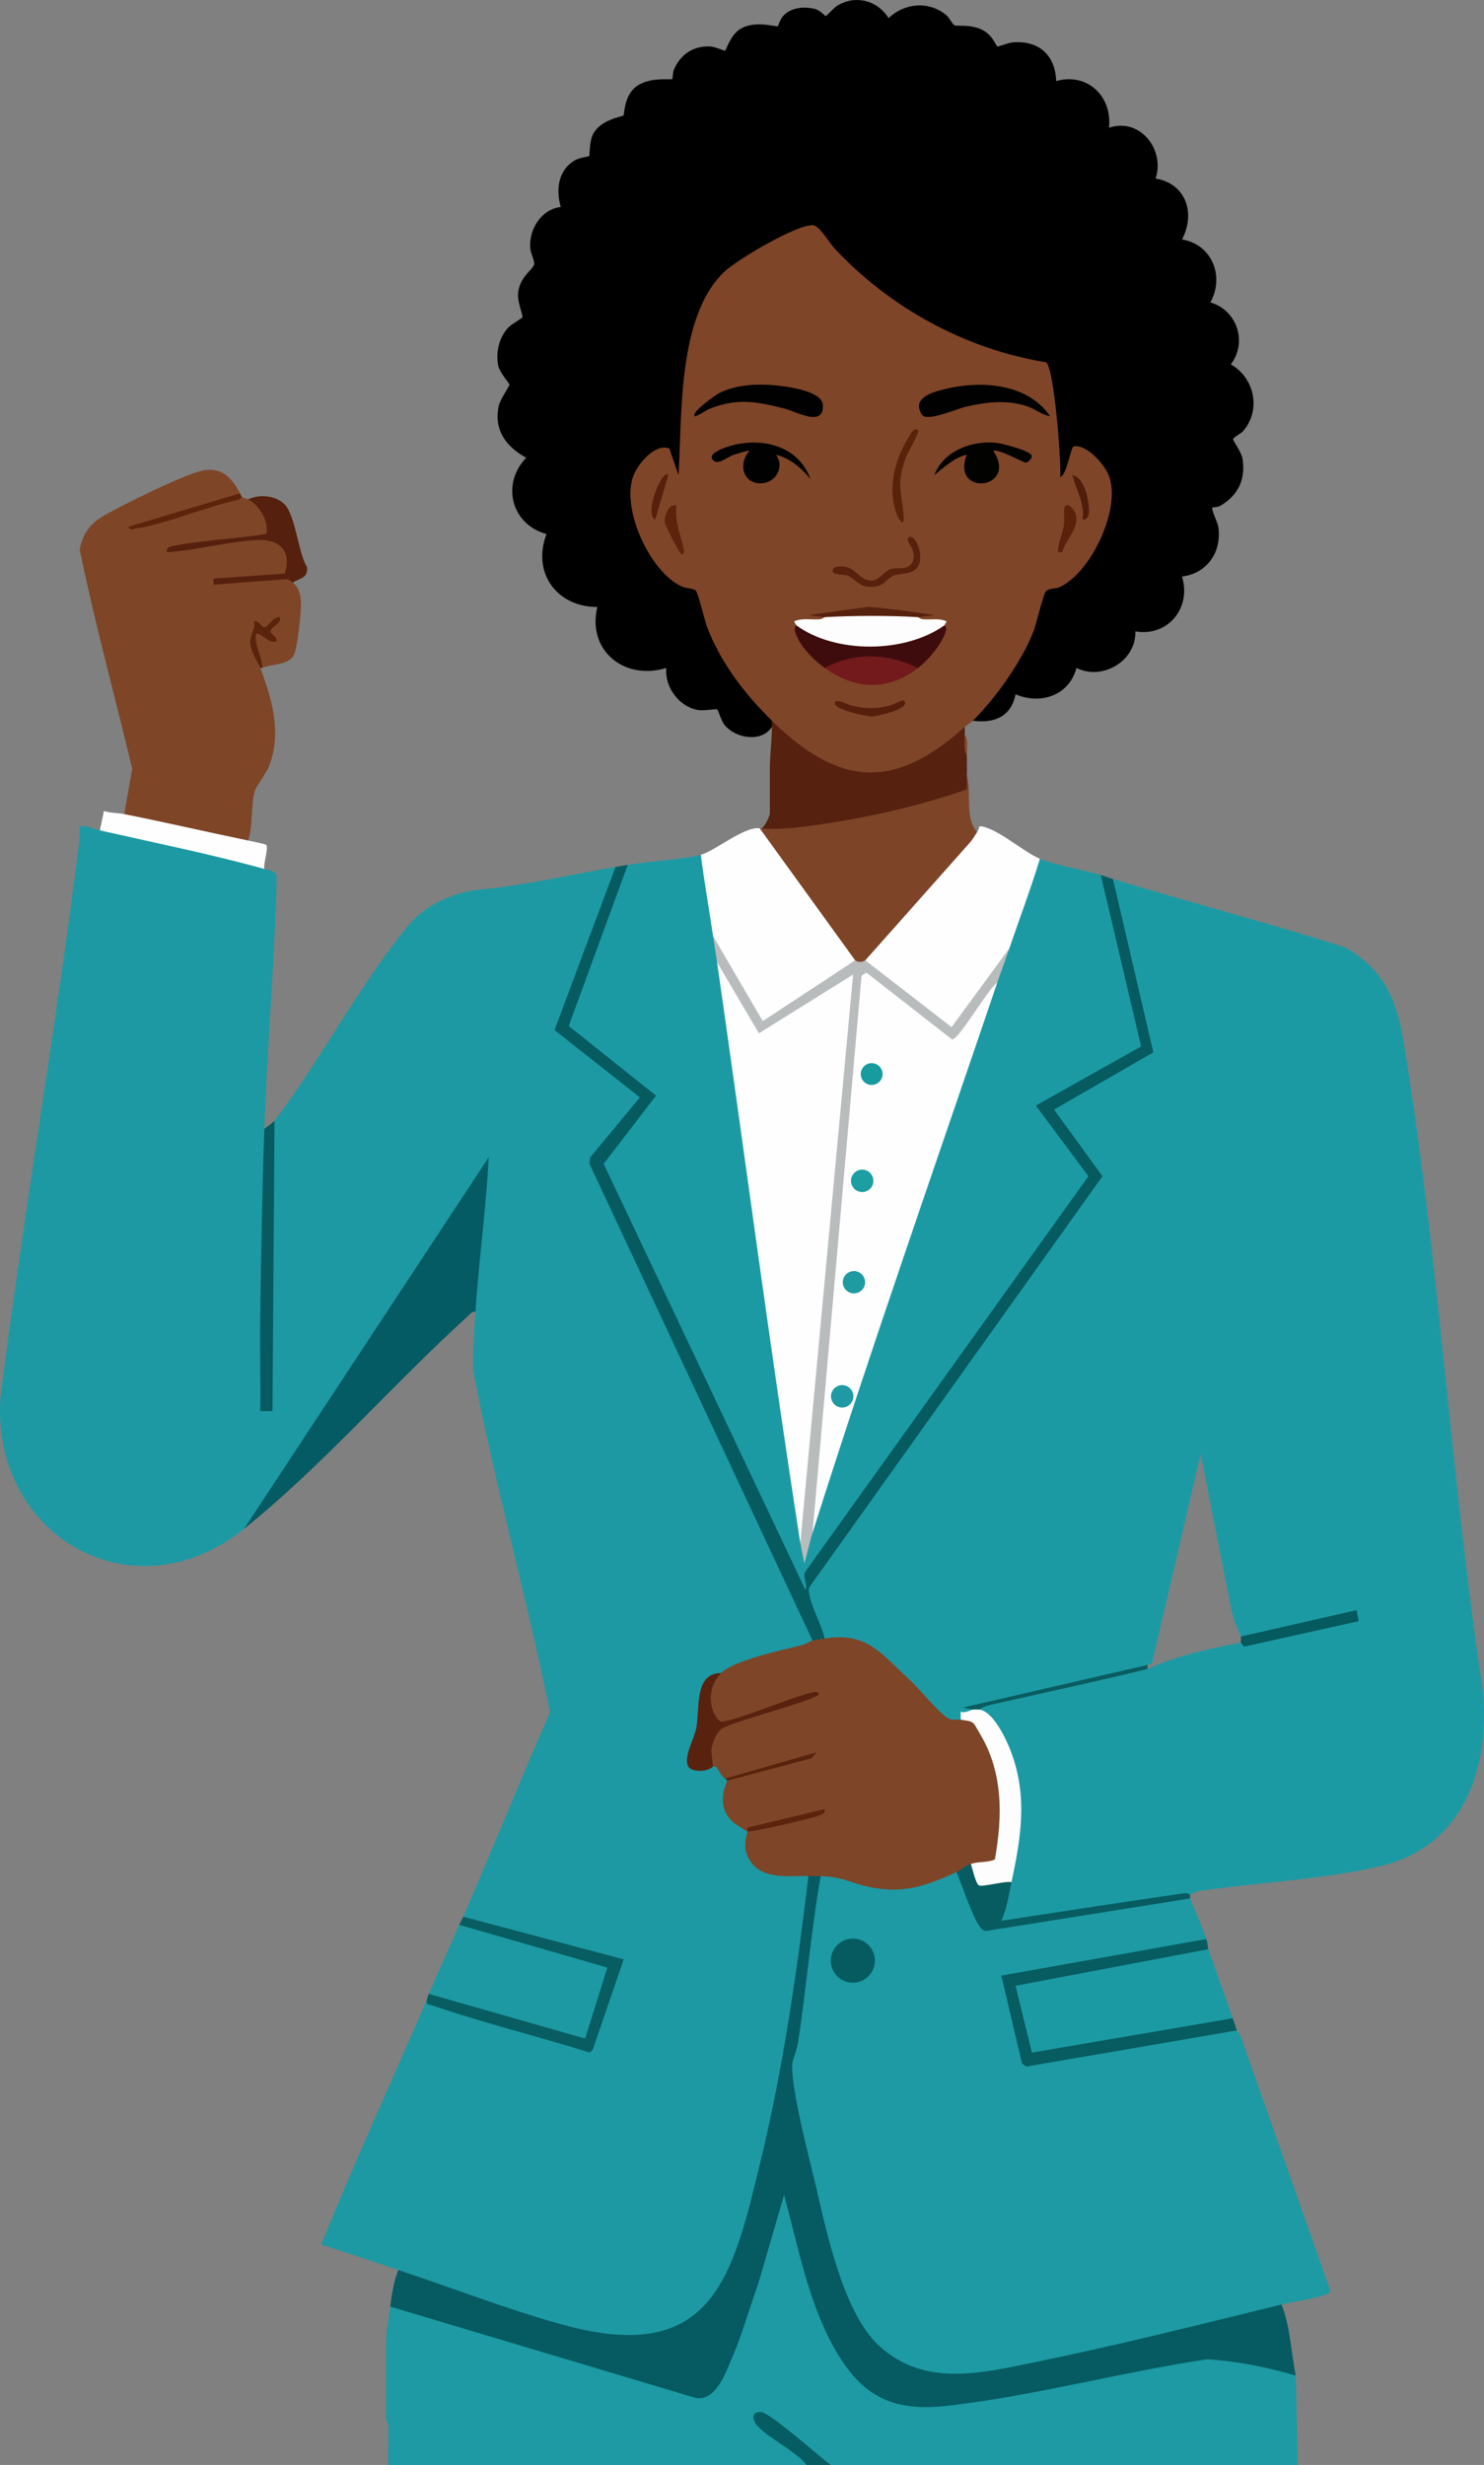 <?xml version="1.0" encoding="UTF-8"?>
<svg id="Layer_2" data-name="Layer 2" xmlns="http://www.w3.org/2000/svg" viewBox="0 0 3289.26 5462.72">
  <rect x="0" y="0" width="3289.26" height="5462.72" fill="#808080" stroke="none"/>
  <defs>
    <style>
      .cls-1 {
        fill: #5e230b;
      }

      .cls-2 {
        fill: #075d61;
      }

      .cls-3 {
        fill: #1e9ba1;
      }

      .cls-4 {
        fill: #010101;
      }

      .cls-5 {
        fill: #58230c;
      }

      .cls-6 {
        fill: #1d99a3;
      }

      .cls-7 {
        fill: #5c240c;
      }

      .cls-8 {
        fill: #58220b;
      }

      .cls-9 {
        fill: #1d9aa3;
      }

      .cls-10 {
        fill: #095c60;
      }

      .cls-11 {
        fill: #fdfefd;
      }

      .cls-12 {
        fill: #721a1c;
      }

      .cls-13 {
        fill: #5e230c;
      }

      .cls-14 {
        fill: #065a61;
      }

      .cls-15 {
        fill: #56210d;
      }

      .cls-16 {
        fill: #1c9ea2;
      }

      .cls-17 {
        fill: #58220e;
      }

      .cls-18 {
        fill: #55200d;
      }

      .cls-19 {
        fill: #1f9aa4;
      }

      .cls-20 {
        fill: #3e0c0d;
      }

      .cls-21 {
        fill: #56210f;
      }

      .cls-22 {
        fill: #5c210b;
      }

      .cls-23 {
        fill: #7f4528;
      }

      .cls-24 {
        fill: #4f1e0a;
      }

      .cls-25 {
        fill: #fefefe;
      }

      .cls-26 {
        fill: #b9bcbc;
      }

      .cls-27 {
        fill: #055b60;
      }

      .cls-28 {
        fill: #5a230b;
      }

      .cls-29 {
        fill: #055a5f;
      }

      .cls-30 {
        fill: #020201;
      }

      .cls-31 {
        fill: #7e4528;
      }

      .cls-32 {
        fill: #7d4428;
      }

      .cls-33 {
        fill: #7e4527;
      }

      .cls-34 {
        fill: #57200b;
      }

      .cls-35 {
        fill: #065b61;
      }

      .cls-36 {
        fill: #065c61;
      }

      .cls-37 {
        fill: #179b9f;
      }

      .cls-38 {
        fill: #055c62;
      }

      .cls-39 {
        fill: #1c9aa3;
      }

      .cls-40 {
        fill: #055b63;
      }

      .cls-41 {
        fill: #065a60;
      }

      .cls-42 {
        fill: #57210c;
      }

      .cls-43 {
        fill: #561f0c;
      }

      .cls-44 {
        fill: #1c9aa4;
      }

      .cls-45 {
        fill: #fdfdfd;
      }
    </style>
  </defs>
  <g id="Layer_1-2" data-name="Layer 1">
    <g>
      <path class="cls-9" d="M2871.91,5264.72l4.5,198h-1035l-23.46-7.06-92.59-75.75c-134.68-81.89,34.56,51.52,55.9,62.71,10.26,6.79,12.31,13.49,6.14,20.1h-927c-.98-29.18,1.28-58.72.17-87.92-.22-5.9-4.67-11.67-4.67-13.33v-171c0-19.07,6.12-57.1,9-78.75l5.58-7.73,673.62,201.49c19.35,2.92,32.32-11.02,42.48-25.87,12.45-18.2,24.22-46.86,32.1-68.2,42.72-115.73,76.8-229.47,109.02-344.54,10.1-5.9,15.91-8.97,21.04,3.51l36.44,140.53c63.44,206.5,110.74,343.93,348.05,307.51,140.64-21.58,279.86-49.37,419.25-77.93,67.42-16.56,123.15-22.55,191.07-13.82,42.27,5.44,95.59,12.65,128.35,38.03Z"/>
      <path class="cls-38" d="M1841.41,5462.72h-54c-19.39-28.81-98.08-67.36-112.73-92-8.12-13.65-6.22-25.75,11.52-25.46,19.85.33,131.22,100.44,155.21,117.45Z"/>
      <path class="cls-6" d="M221.41,1840.22l17.57-2.19c105.87,19.26,213.07,41.45,317.14,70.32,5.34,1.48,10.34,4.27,15.37,7.2,5.06,2.95,9.79,6.48,14.43,10.17,11.39,3.16,29.26,4.59,27.22,20.03-4.41,186-20.62,370.45-27.22,555.97l4.81,35.45c-2.94,194.16-4.54,387.85-4.81,581.07h7.74l5.64-618.19,9.11-16.34c102.36-134.17,191.62-307.25,299.64-436.11,36.91-44.04,101.14-71.41,157.61-76.44,95.96-8.54,200.58-33.14,298.76-49.95l7.34,6.05-131.81,352.62,179.64,141.69c6.16,4.64,6.45,11.8,3.63,18.49l-105.94,127.99-1.17,10.3,490.6,1048.51-5.8,8.85-1.49,10.32c-66.6,15.83-130.52,37.64-191.79,65.43l-9.22-3.76c-24.39,11.97-38.64,30.27-40.11,57.64-1.96,40.87-6.02,78.81-23.05,116.68-11.96,33.06,4.91,39.81,35.72,28.98l9.44,3.7c9.55-20.31,30.28,12.73,27,27,4.22-1.23,5.72.27,4.5,4.5l5.98,9.18c-17.28,40.81-.91,74.72,38.32,92.88l.7,10.45,7.02,8.33c-18.64,80.44,63.45,86.47,122.31,81.54l5.67,9.13c1.36,8.12,2.55,16.25,3.07,24.43.53,8.14,1.03,16.18.06,24.02-29.88,239.56-67.68,487.57-133.77,716.25-44.24,153.08-108.28,272.28-288.55,260.8-79.2-5.04-155.09-29.47-231.36-54.06-78.62-25.35-156.86-53.15-234.63-80.94-4.41-1.57-8.4-4.41-12.43-7.36-4.08-2.99-7.79-6.49-11.4-10.13-56.91-18.86-113.77-38.74-171.08-56.32,73.97-182.48,156.12-361.52,234.08-542.18l357.99,107.33c22.9-61.46,47.89-128.94,64.62-191.65l-338.66-90.08-2.96-10.1c64.85-150.51,126.34-302.69,192.13-452.84-50.89-252.99-121.14-501.97-169.82-755.23-2.2-44.72,1.82-88.7,4.68-132.93-4.06-11.91-6.2-24.15-6.37-36.72l24.95-272.66-489.51,743.36-42.07,47.52c-247.79,198.37-560.6,13.99-539.94-290.19,51.82-411.9,123.66-821.74,174.87-1233.62,1.38-11.06.42-22.16.58-33.2,16.36-2.64,30.48,5.72,45,9.01Z"/>
      <path class="cls-44" d="M2637.91,4198.22l-2.21,4.76c-138.2,20.47-277.66,39.97-418.38,58.53-5.12-1.2,10.4-74.01,13.76-82.28l10.83-8.01-5.8-16.07c24.73-94.45,22.76-169.79-1.2-263.07-10.38-40.4-38.62-74.59-64.99-103.35l-.75-6.69c117.48-31.56,249.55-60.51,374.25-83.31,66.16-30.64,146.32-46.98,207-58.5l250.47-54.73-1.95-6.12-241.27,54.94-7.25-7.58c-8.8-18.3-15.72-37.29-20.74-56.97l-68.38-347.76-107.87,464.44-10,3.29-2.03,4.98c-128.75,29.71-257.48,59.53-386.18,89.45l1.21,4.58c-1.2,9.28-10.2,16.78-27,22.5-13.84,24.51-47.11-4.22-60.96-20.16-39.08-42.95-79.73-84.78-124.12-122.75-29.71-25.15-66.67-35.21-105.34-29.57l-11.07-7.52-10.4-4.44c-16.69-34.8-40.31-88.57-25.45-122.14l639.27-896.13c-34.9-49.05-68.83-98.95-101.81-149.7l2.11-5.05c71.37-42.96,142.73-85.54,214.07-127.73l-86.31-370.46,7.52-7.35c170.55,51.46,343.12,96.74,512.91,150.84,83.11,44.76,114.95,113.27,129.95,203.05,78.86,472.08,104.7,965,176.1,1439.4,18.79,169.78-38.61,346.55-219.55,392.37-118.44,30-281.66,38.39-406.98,56.57-8.65,1.26-17.95,7.27-21.43,7.77Z"/>
      <path d="M1710.91,1610.72c-22.32,35.17-78.48,26.04-103.44-2.31-9.48-10.76-14.76-33.84-17.86-36.38-1.62-1.33-30.43,3.49-41.89,1.61-42.37-6.98-74.84-50.74-70.83-93.42-91.99,28.67-175.93-37.47-152.95-135-90.12-.1-145.29-75.97-112.63-161.71-78.12-21.21-100.93-110.88-44.98-169.04-44.6-24.59-72.17-61.22-60.92-115,2.78-13.3,24.11-44.29,23.91-47.03-.18-2.41-22.03-27.57-24.89-41.46-6.03-29.33,1.44-62.24,21.51-84.47,6.97-7.72,31.53-21.24,31.83-23.18,1.27-8.15-11.19-32.51-9.4-53.32,3.11-36.36,32.19-51.35,35.39-63.94,2.03-7.99-7.36-23.67-8.41-35.1-3.84-41.91,24.18-87.32,67.59-92.28-11.05-38.03-5.96-80.67,29.97-102.71,11.54-7.08,31.64-8.68,32.82-9.92,1.81-1.89-.15-33.79,9.85-50.91,18.29-31.32,63.89-36.29,66.38-39.36,2.08-2.56,1.2-38.76,23.39-59.87,29.13-27.72,81.72-17.71,84.87-20.89.75-.76.8-14.54,3.63-21.06,14.45-33.34,42.68-52.6,79.87-51.03,11.58.49,32.25,10.38,33.62,9.31,2.27-1.78,11.61-33.4,31.89-46.96,32.68-21.85,81.28-4.73,84.81-7.33,1.14-.84,5.22-16.59,13.68-24.7,17.74-17,45.03-19.17,68.01-13.59,12.31,2.99,22.97,15.93,24.43,15.93,1.75,0,18.42-18.76,26.07-23.31,40.93-24.35,88.83-11.18,113.42,27.86,35.27-33.93,89.87-38.51,128-6.41,7.38,6.21,12.99,19.89,18.26,22.51,4.55,2.27,36.23-3.01,61.57,10.16,23.82,12.38,28.44,33.26,33.26,36.62,1.41.99,23.75-8.15,33.17-9.02,58.11-5.33,95.41,27.95,97.02,85.73,68.58-19.81,124.99,33.67,117.02,103.48,67.92-23.52,125.02,47.72,103.46,112.45,67.44,11.25,89.09,77.14,58.48,135.01,66.53,11,94.74,81.27,63.01,139.48,59.18,17.25,82.67,88.58,45.14,137.35,53.14,30,67.83,102.08,26.84,148.45-4.86,5.5-21.24,12.6-21.67,17.95-.19,2.31,18.28,28.22,20.6,41.64,8,46.26-9.66,83.16-49.75,105.73-5.34,3.01-16.1,2.86-16.67,3.48-3.5,3.84,11.78,33.54,13.09,43.09,7.71,55.77-24.68,102.85-80.61,109.9,21.42,69.29-30.97,133.91-103.45,121.48,2.59,65.09-73.26,110.12-130.45,80.96-16.02,61.21-79.33,82.22-135.03,58.5-9.58,49.55-47.47,64.96-94.55,58.53l1.27-14.13c79.11-79.06,124.73-173.35,153.29-277.45,38.89-14.1,61.07-24.84,87.38-59.96,55.54-74.16,98.85-209.8-13.97-247.19l-14.64,46.46c-6.03,16.89-17.93,27.21-28.57,7.71-2.36-80.5-7.59-164.01-26.37-242.2-203.39-31.28-386.3-145.23-513.03-302.49-114.72,34.99-237.52,103.49-260.18,234.6-19.2,100.72-28.69,202.61-28.45,305.67-4.53,8.61-10.68,6.7-19.03,3.74l-17.91-50.76c-100.8,26.67-73.54,145.75-32.19,217.05,26.83,46.27,55.53,71.55,105.82,86.03,28.7,103.57,74.52,198.35,155.96,275.09l5.13,17.84c6.55,8.95,6.55,13.45,0,13.5Z"/>
      <path class="cls-9" d="M2120.41,4148.72l10.88,3.12c12.51,44.34,30.89,83.85,55.17,118.55l438.52-67.89c5.83-.99,10.66-1.65,12.93,4.72,11.69,29.18,25.17,59.57,36,90l-1.46,9.4-439.72,78.39c11.3,60.32,24.78,121.15,40.46,182.47,153.19-22.1,306.95-47.34,461.3-75.7l6.93,7.94c.67,1.88,5.98,6.19,8.03,12.01l198.39,562.56c1.81,5.71-2.81,7.46-7.13,9.47-20.95,9.75-74.14,17.05-100.29,23.45-8.44,4.47-16.95,8.77-25.71,12.48-8.74,3.7-17.46,7.3-26.5,9.6-187.39,47.67-379.15,92.98-566.71,129.34-270.72,52.47-334.22-84.73-399.43-317.1-27.36-97.47-62.09-230.92-72.97-329.66-3.73-33.83.25-54.58,10.69-85.1l44.15-333.6c3.15-12.6,8.15-24.42,14.98-35.47,11.62-9.68,27.96-10.42,49.02-2.23,79.92,31.24,160.54,31.09,238.35-10.26l14.13,3.5Z"/>
      <path class="cls-23" d="M1710.91,1597.22c-60.07-58.82-114.63-129.73-144.08-209.17-5.3-14.29-19.62-74.2-24.52-78.98-5.74-5.6-21.29-4.74-31.25-9.25-69.5-31.55-133.12-168.94-108.27-242.46,9.62-28.44,49.38-76.36,80.91-63.19l20.16,58.54c8.31-132.47-2.64-350.64,101.17-450.1,28.21-27.03,162.9-106.89,198-103.43,12.94,1.27,36.45,40.34,47.26,51.93,122.29,131.13,290.6,223.24,468.28,251.72,17.99,11.63,33.93,221.37,31.38,254.41,15.14-5.17,23.22-66.49,29.75-67.85,28.46-5.94,69.09,40.35,78.42,65.39,27.18,72.97-39.92,214.47-109.49,246.45-9.76,4.49-23.62,1.55-30.62,9.88-6.46,7.68-20.73,71.78-27.68,89.33-26.43,66.82-83.84,147.08-133.93,196.81-4.64,4.61-12.92,8.91-18,13.5-14.92,34.97-60.47,61.4-94.61,79.6-80.49,42.89-158.96,40.08-237.27-6.03-34.84-20.52-80.85-50.35-95.62-87.07Z"/>
      <path class="cls-44" d="M1553.41,1894.22c21.18,54.86,32.84,121.49,27,180,11.73,20.8,14.73,40.3,9,58.5,5.56,22.23,10.93,44.49,15.64,66.89,4.71,22.38,9.32,44.76,12.59,67.33,49.07,338.53,97.03,677.41,144.45,1016.18,6.34,45.29,9.28,90.97,11.82,136.61,10.13,5.07,14.93,1.21,14.4-11.58l12.6-10.92c3.65-19.24,7.48-38.43,11.98-57.47,4.5-19.03,9.06-38.01,15-56.54,113.02-352.73,234.14-703.2,358.06-1052.13l24.46-53.36c-.45-26,8.55-51.5,27-76.5-.49-5.74-.8-11.47-.46-17.17,1.65-27.59,41.97-143.38,57.51-167.27,3.1-4.77,6.71-9.21,10.45-13.56,33.89,14.2,96.3,24.24,135,36l11.93,11.4,84.91,361.11c1.96,7.34-.63,12.91-6.73,17.19l-219.99,125.08c38.3,49.64,74.96,100.16,109.97,151.54-208.22,296.31-417.59,591.88-628.12,886.7,4.06,13.86.59,42.07-16.2,32.01l-444.61-938.79c-1.88-4.93-.86-9.61,1.7-14.06l107.91-142.51c-63.66-49.34-126.04-99.98-187.13-151.94,38.63-117.77,80.39-235.14,125.29-352.12l12.56-8.12c47.8-8.18,119.11-11.48,162-22.5Z"/>
      <path class="cls-33" d="M531.91,1093.22c-4.77,7.99-3.27,10.99,4.5,9,.71-.09,12.1,3.79,13.5,4.5,35.74-3.3,56.98,52.65,48.02,83.05,41.61,7.71,56.82,47.84,40.58,85.07,9.32,2.23,12.91,6.66,10.39,16.38,13.67,10.61,17.08,25.56,18.18,42.57,1.25,19.27-7.77,99.93-14.9,115.97-11.21,25.23-48.96,20.91-70.78,30.47-17.55-48.17-19.05-48.17-4.5,0,26.52,70.24,48.23,145.86,18.81,219.06-6.64,16.53-28.39,43.65-31.24,54.26-8.49,31.49-3.48,76.53-14.57,109.18-92.25-4.69-187.87-26.47-274.5-58.5l17.65-100.66c-38.71-161.93-83.08-323.28-116.46-486.05,7.17-35.73,23.93-57.86,55.23-75.61,45.14-25.61,165.74-85.31,212.59-97.89,43.91-11.79,68.63,12.69,87.49,49.21Z"/>
      <path class="cls-14" d="M1818.91,4157.72c-21.33,122.72-31.56,247.38-50.24,370.51-2.53,16.68-13.06,37.41-13.01,49.9.23,62.24,36.41,197.45,51.94,263.65,24.51,104.44,61.55,284.91,141.76,357.74,99.81,90.62,223.41,60.24,342.11,36.01,182.01-37.14,368.27-84.06,548.94-128.31,19.81,50.14,21.1,105.17,31.5,157.5-63.6-19-129.38-31.89-195.87-36.23-190.95,28.39-385,81.4-576.46,103.14-123.56,14.03-191.6-22.35-251.52-129.82-56.91-102.07-79.63-225.66-110.21-337.56l-57.24,196.92c-19.61,53.86-34.81,110.34-57.51,162.99-14.51,33.64-35.91,97.48-80.8,90.11l-677.39-202.55c3.62-27.21,7.59-55.36,18-81,119.43,39.58,250.25,90.4,370.07,122.68,327.85,88.31,371.36-109.11,433.24-365.62,50.43-209.04,79.9-416.63,105.69-630.06,7.25-12.55,19.9-12.81,27,0Z"/>
      <path class="cls-35" d="M1391.41,1916.72l-130.83,357.05,193.51,154.32-116.05,151.23,447.12,943.94c6.54-14.06-9.34-29.6,1.89-43.15l625.35-873.31-116.51-156.72,233.33-131.03-89.31-379.84c8.98,2.73,18.01,6.29,27,9l89.46,383.98-219.99,126.87,107.31,147.6-648.4,908.94c-4.18,5.73-2.53,10.49-1.59,16.65,4.49,29.16,27.55,68.7,34.21,98.95-3.47,13.41-19.75,16.34-27,4.5l-494.29-1056.39,1.57-14.38,110.04-132.97-189.16-149.2,135.34-361.56c8.98-1.54,18.02-2.97,27-4.5Z"/>
      <path class="cls-32" d="M2165.41,1844.72c5.72,8.45,2.75,17.93-8.89,28.44l-228.25,256.95-10.36-1.89c2.77,17.25-22.46,17.41-22.5,0l-9.11,2.76c-68.81-95.17-137.64-190.36-206.49-285.57l4.1-9.69c1.45.23,3.02-.13,4.5,0l14.2-8.1c104.17-1.11,209.65-24.15,312.39-49.04,22.81-5.53,122.49-29.78,119.02-35.26-2-3.15-.98-26.86,8.89-24.6,11.38,42.34-5.87,87.61,22.5,126Z"/>
      <path class="cls-25" d="M2304.91,1903.22c-20.16,66.74-45.1,132.08-67.5,198-8.31,26.87-113.56,179.52-126.19,181.8-3.74.68-7.46-.71-10.83-2.2l-183.72-142.18,1.24-10.42,231.8-260.94c6.24-6.82,10.44-15.12,15.7-22.56,7.75-10.97-.18-17.1,18.18-11.46,38.21,11.75,87.58,55.83,121.32,69.96Z"/>
      <path class="cls-40" d="M1053.91,2906.72c-8.89-.1-12.48,6.09-18.07,11.16-163.93,148.83-324.08,333.56-494.93,470.34l542.27-823.48c-5.6,114.11-21.9,227.91-29.27,341.98Z"/>
      <path class="cls-25" d="M1683.91,1835.72l211.5,292.5c1.63,3.17,3.52,8.35,1.5,9.79-65.71,46.84-137.74,91.62-206.81,131.92l-9.35-5.99c-40.04-60.75-73.49-123.99-100.34-189.71-8.64-59.95-19.63-119.83-27-180,30.92-7.94,96.84-63.86,130.5-58.5Z"/>
      <path class="cls-39" d="M2732.41,4472.72c.63,3.46.59,8.98-1.56,9.4-146.71,28.16-299.55,51.99-446.73,73.38-7.83-4.45-43.5-148.71-39.7-157.03l7.84-7.13,419.11-79.44,7.03,7.83c17.98,50.91,36,102.05,54,153Z"/>
      <path class="cls-6" d="M1017.91,4265.72l6.53-7.48c110.71,29.96,219.98,62.75,327.8,98.37,4.45,8.1-43.74,162.06-51.09,166.92l-10.77,1.71-337.22-96.37-2.75-10.15c22.06-51.13,45.49-101.92,67.5-153Z"/>
      <path class="cls-21" d="M2138.41,1610.72c0,6,0,12,0,18l4.5,45c.09,14.9.59,30.13,0,45-.41,10.26,1.23,20.7-.63,30.89-102.6,35.67-209.7,60.38-317.37,76.36-46.69,6.93-90.19,13.77-136.5,9.75,6.95-5.13,18-26.63,18-33.75v-99c0-28.73,4.5-61.73,4.5-92.25v-13.5c148.31,145.23,270.64,155.56,427.5,13.5Z"/>
      <path class="cls-36" d="M2673.91,4297.22c2.62,7.35,2.41,16.59,4.5,22.5l-427.52,81.04,36.32,148.14,445.2-76.18c3.2,9.04,5.88,18.16,9,27l-466.86,80.12-9.24-6.77-45.93-194.82,454.52-81.02Z"/>
      <path class="cls-2" d="M1026.91,4247.72l355.5,94.56-68.3,199.38-6.53,7.25c-115.11-36.1-234.91-65.27-349.24-104.59-7.29-2.51-14.72-.75-12.43-12.1,1.66-3.84,2.47-8.8,4.5-13.5l346.48,99.01,49.34-157.24-328.32-94.77c3.08-7.16,6.88-13.08,9-18Z"/>
      <path class="cls-11" d="M275.41,1804.22c91.28,18.23,183.26,39.5,274.5,58.5,6.21,1.3,38.69,7.88,40.01,9.45,6,7.13-6.57,42.13-4.01,53.55-116.58-32.33-245.74-58.59-364.5-85.5l8.92-42.99c14.4,4.81,30.82,4.14,45.08,6.99Z"/>
      <path class="cls-36" d="M2151.91,4130.72l10.16,2.44c2.4,13.31,6.85,25.61,13.36,36.91l60.03-8.33,6.45,9.49c-6.3,29.49-9.68,57.35-22.47,85.48,134.88-20.66,269.92-41.58,405.07-60.9,6.81-.97,12.71,2.52,13.4,2.42.54,2.74-.81,6.98,0,9l-452.06,72.02c-3.78-.26-6.6-2.04-9.55-4.18-15.42-11.2-46.51-103.23-55.89-126.33-4.22-13.01,23.44-32.09,31.5-18Z"/>
      <path class="cls-41" d="M608.41,2483.72l-4.48,643.52h-27.05c.98-66.73-1.15-133.69-.16-200.46,2.09-140.89,4.18-284.18,9.18-425.07,5.36-4.88,18.96-13.35,22.5-18Z"/>
      <path class="cls-18" d="M648.91,1291.22c-3.82-2.96-7.63-6.02-12.22-7.82l-163.26,12.3-.05-13.45,157.81-10.98c15.91-50.03-11.12-76.83-61-74.47-64.08,3.02-135.26,23.02-200.27,26.92-1.36-9.07,3.48-11.71,11.39-13.32,66.46-13.49,141.59-15.93,209.03-27.22,6.49-27.85-16.11-64.15-40.44-76.45,24.21-11.53,58.33-9.26,78.79,8.96,26.46,23.55,31.43,107.81,52.07,141.9,1.14,25.01-15.7,22.73-31.86,33.64Z"/>
      <path class="cls-1" d="M531.91,1093.22c1.54,2.98,3.02,5.99,4.5,9-.56.07-4.33,4.79-9.6,5.9-72.31,15.14-157.23,52.91-225.26,63.07-7.93,1.18-10.45,6.23-17.06-3.72l247.41-74.25Z"/>
      <path class="cls-28" d="M576.91,1480.22c-6.13-16.24-21.08-32.96-22.29-56.92-.86-17.03,12.49-28.68,8.81-46.57,10.84-2.85,15.25,14.78,24.13,13.18,5.91-1.07,19.83-23.88,32.05-22.24,7.38,11.59-18.43,21.82-19.89,29.91-1.6,8.89,16,13.27,13.15,24.11-19.45,4.37-27.88-15.55-44.95-17.95-5.13,27.81,13.25,49.53,13.48,76.48h-4.5Z"/>
      <path class="cls-23" d="M2142.91,1673.72c-8.16-10.31-4.51-30.94-4.5-45,8.23,10.36,4.41,30.88,4.5,45Z"/>
      <path class="cls-31" d="M2129.41,3811.22c39.54-28.85,72.14,66.82,81.17,96.67,14.72,48.62,22.74,172.92,1.24,217.67-3.55,7.39-55.22,17.94-59.91,5.16-14.34,4.45-21.18,13.29-31.5,18-65.2,29.77-116.1,48.42-189.26,34.01-45.37-8.94-60.16-23.08-112.24-25.01-8.97-.33-18.02.31-27,0-42.87-1.46-99.22,9.06-127.93-31.82-15.25-21.71-14.43-42.5-7.07-67.18,14.8-6.49,53.54-18.85,71.87-19.47,3.44-.12-63.86,14.19-67.31,14.75,5.89.14,4.37,1.71-4.56,4.72-2.97-.62-27.84-16.72-31.65-20.1-28.69-25.36-27.54-59.63-13.35-92.4.33-2.77-1.42-4.09-4.5-4.5-10.43-6.92-11.8-14.58-17.98-23.82-2.77-4.14-8.82-2.74-9.02-3.18-3.61-.29-8.87-.79-9.7-3.46-8.83-28.44.63-68.1,23.68-87.69-36.23-23.97-40.71-99.72,4.01-115.85,27.79-28.16,136.5-51.34,178.93-61.82,8.75-2.16,19.02-9.15,23.57-10.18,6.75-1.53,19.05-3.2,27-4.5,93.93-15.3,125.27,33.66,189.06,92.19,20.28,18.61,64.9,73.09,82.93,83.56,12.12,7.03,18.65,2.81,29.51,4.25Z"/>
      <path class="cls-17" d="M1598.41,3707.72c-22.12,22.42-28.3,53.48-18.21,83.46,1.97,5.85,11.27,22.28,16.76,24.06,15.84,5.11,167.7-57.42,200.46-63.82,4.29-.84,17.23-5.29,16.9,3.55-.42,11.44-193.63,60.66-215.73,76.68-10.87,8.74-20.73,32.58-21.77,46.12-.34,4.45,2.82,35.26,3.59,36.95-10.84,12.75-49.24,13.47-55.52-1.03-9.3-21.5,13.32-59.13,18.27-83.46,8.87-43.54-5.76-122.2,55.24-122.5Z"/>
      <path class="cls-5" d="M1607.41,3941.72l202.48-58.48-11.34,13.37-186.64,49.61c-1.41-1.53-2.75-3.34-4.5-4.5Z"/>
      <path class="cls-45" d="M2169.91,3788.72c31.14,2.76,60.65,65.91,70.92,93.33,37.13,99.1,22.48,189.01,1.08,289.17-13.23-3.38-65.27,11.25-72.04,7.09-7.76-4.77-14.47-37.48-17.96-47.59,19.49-6.05,34.7-2.14,53.24-9.8,16.95-95.75,18.56-192.46-32.9-278.28-16.7-27.85-11.16-27.21-42.83-31.42l-.04-18.02c9.89,4.46,22.16-4.05,27.04-4.48,1.27-8.21,11.32-8.62,13.5,0Z"/>
      <path class="cls-29" d="M2750.41,3626.72l256.23-58.34,4.89,24.44-253.96,56.39c-1.69-.09-7.03-8.42-7.16-8.98-.9-3.87.83-9.49,0-13.5Z"/>
      <path class="cls-10" d="M2543.41,3689.72v9c-108.95,26.77-218.29,50.07-327.68,75.07-14.93,3.41-33.29,6.07-45.82,14.93-4.14-.37-9.36-.37-13.5,0l-22.48-4.45,409.48-94.55Z"/>
      <circle class="cls-27" cx="1890.28" cy="4344.89" r="48.87" transform="translate(-2701.29 5514.79) rotate(-80.78)"/>
      <path class="cls-45" d="M2034.91,1367.72c.62.04,5.15,4.19,10.88,4.7,17.35,1.55,34.9-3.19,52.08,4.45-.15,3-4.53,7.29-4.46,8.85-13.14,31.91-71.37,45.22-105.28,51.13-38.95,6.78-79.47,6.91-118.44.21-33.95-5.84-92.21-19.32-104.78-51.34.08-1.56-4.31-5.85-4.45-8.85,18.56-7.92,37.65-2.93,56.57-4.46,5.75-.47,10.27-4.65,10.89-4.69,61.58-17.3,135.78-13.24,200.87-5.55,2.23.27,4.22,2.61,6.13,5.55Z"/>
      <path class="cls-20" d="M2093.41,1385.72c.05.89,5.18,4.19,3.8,9.97-6.95,29.19-38.77,66.36-62.3,84.53l-14.99,3.05c-56.77-25.11-120.31-27.21-176.9-.48l-15.11-2.57c-25.07-17.86-57.5-50.03-65.74-81.27-2.61-9.9,2.67-11.67,2.74-13.23,86.46,63.47,241.26,62.53,328.5,0Z"/>
      <path class="cls-4" d="M2327.41,922.18c-19.33-2.83-32.71-16.13-51.99-22.22-45.7-14.42-87.69-8.95-133.43,1.1-19.84,4.36-87.89,34.74-98.44,18.14-21.56-33.92,14.81-47.17,39.93-54.15,82.28-22.86,190.98-19.3,243.92,57.12Z"/>
      <path class="cls-4" d="M1539.94,922.2c-8.9-8.41,47.59-47.73,54.49-51.21,40.03-20.22,92.35-21.31,136.21-15.74,24.55,3.12,91.58,13.16,93.24,42.24,2.92,50.89-59.54,14.46-85,8.01-61.86-15.67-105.99-24.1-167.4,1.05-6.52,2.67-28.87,18.18-31.55,15.65Z"/>
      <path class="cls-4" d="M1796.37,1061.72c-20.27-25.08-45.23-46.16-76.46-53.95,20.39,26.86-1.06,63.36-33.75,63.37-41.57.02-49.59-45.27-24.75-72.37-1.79-1.41-31.87,7.93-37.25,9.95-11.88,4.47-31.1,21.01-41.61,12.82-20.86-16.26,28.73-31.67,41.94-34.99,69.43-17.43,146.58,3.68,171.87,75.17Z"/>
      <path class="cls-12" d="M2034.91,1480.22c-68.08,52.6-139.56,48.04-207,0,67.9-35.71,138.55-32.96,207,0Z"/>
      <path class="cls-30" d="M2201.41,998.77c57.19,86.3-94.92,103.16-58.5,9-28.61,6.3-49.73,27.77-71.96,44.95,20.55-53.31,82.03-76.77,136.66-71.44,13.01,1.27,76.65,17.54,79.29,28.8,1.2,5.11-7.54,14.04-11.88,14.89-7.23,1.41-57.7-29.8-73.6-26.2Z"/>
      <path class="cls-42" d="M2012.44,1192.24c14.21-14.12,34.8,34.16,24.62,58.39-9.82,23.37-35.93,19.03-52.78,23.71-20.27,5.62-22.35,27.34-55.17,26.28-28.83-.93-34.03-19.71-51.43-25.41-7.67-2.51-30.05-.2-31.74-8.8-2.73-13.83,20.35-11.5,28.14-10.15,24.55,4.26,33.02,32.2,59.35,30.33,16.16-1.14,28.11-22.23,41.82-25.79,15.89-4.14,37.94,4.46,47.34-15.65,11.51-24.62-16.48-46.61-10.15-52.9Z"/>
      <path class="cls-15" d="M1827.91,1367.72l-35.98-4.45,132.75-18.44c49.26,4.02,97.49,10.91,146.21,18.43l-35.98,4.46c-61.2-3.83-145.68-3.57-207,0Z"/>
      <path class="cls-8" d="M2034.89,953.74c3.87,3.69-22.41,48.2-25.9,57.3-23.68,61.61-10.01,76.87-6.03,134.43,1.5,21.7-9.29,9.35-14.41-3.64-21.86-55.4-7.02-119.54,23.16-168.6,3.3-5.36,13.6-28.65,23.19-19.5Z"/>
      <path class="cls-43" d="M2003.39,1552.24c18.7,19.08-62.42,35.38-70.21,35.48-12.69.16-81.94-14.51-82.67-28.75-.71-13.77,31.23,3.56,35.82,4.59,32.34,7.3,53.16,8.3,85.79.1,6.74-1.69,28.94-13.82,31.28-11.42Z"/>
      <path class="cls-13" d="M1499.39,1120.24c-4.25,32.52,7.54,60.92,14.83,90.98,1.2,4.92,4.69,17.46-3.56,16.91-3.99-.27-36.58-62.77-37.32-70.74-1.21-13.17,8.53-42.25,26.05-37.15Z"/>
      <path class="cls-22" d="M2354.35,1223.71c-10.91,1.76-10.08-1.59-8.66-10.91,2.38-15.67,10.24-32.88,12.68-50.38,1.67-11.97-.95-24.52.53-35.55,2.22-16.61,19.47-1.62,23.58,8.01,14.02,32.86-20.17,59.19-28.12,88.83Z"/>
      <path class="cls-24" d="M2399.44,1151.7c5.36-35.89-14.34-65.85-22.5-98.95,21.51,3.9,32.22,38.67,34.79,57.38,1.87,13.61,7.25,42.04-12.29,41.58Z"/>
      <path class="cls-34" d="M1481.39,1052.74l-29.16,98.93c-25.46-12.78,15.5-113.89,29.16-98.93Z"/>
      <path class="cls-25" d="M1589.41,2132.72l9.31-1.92,87.02,146.27,195.8-122.14c8.2-4.65,15.21,1.26,17.89,9.89l-116.04,1250.18-9.48,4.72c-66.65-428.16-122.78-858.07-184.5-1287Z"/>
      <path class="cls-25" d="M2210.41,2177.72c-137.5,405.49-280.34,811.41-409.5,1219.5l-8.59-5.05,109.6-1232.51c6.32-9.57,16.43-15.8,26.98-8.97l182.23,142.24c29.84-39.16,59.52-78.66,89.04-118.49l10.25,3.27Z"/>
      <path class="cls-26" d="M1895.41,2128.22c7.24,4.7,15.26,4.71,22.5,0l191.28,148.03,128.22-175.03c-8.69,25.57-18.38,51.08-27,76.5-20.06,12.13-85.36,128.34-100.59,125.61l-189.72-148.09-10.47,7.45-108.72,1234.53c-6.96,21.99-11.56,45.3-18.06,67.47l-8.94-44.97,116.96-1260-208.77,130.23-92.68-157.23c-2.79-19.35-6.18-38.94-9-58.5l110.18,188.72,204.82-134.72Z"/>
      <path class="cls-7" d="M1656.91,4058.72c.77-2.58-2.54-7.88,2.91-9.16l168.07-40.32c1.71,10.8-6.8,11.93-14.35,14.85-15.99,6.21-146.65,36.71-156.63,34.62Z"/>
      <circle class="cls-16" cx="1911.26" cy="2616.71" r="24.84" transform="translate(-248.54 201.06) rotate(-5.65)"/>
      <circle class="cls-3" cx="1892.82" cy="2841.76" r="24.73" transform="translate(-1061.07 4554.35) rotate(-86.44)"/>
      <circle class="cls-19" cx="1866.76" cy="3094.41" r="24.83" transform="translate(-248.87 164.51) rotate(-4.73)"/>
      <circle class="cls-37" cx="1932.05" cy="2380.23" r="24.15" transform="translate(-1133.24 2331.92) rotate(-50.03)"/>
    </g>
  </g>
</svg>